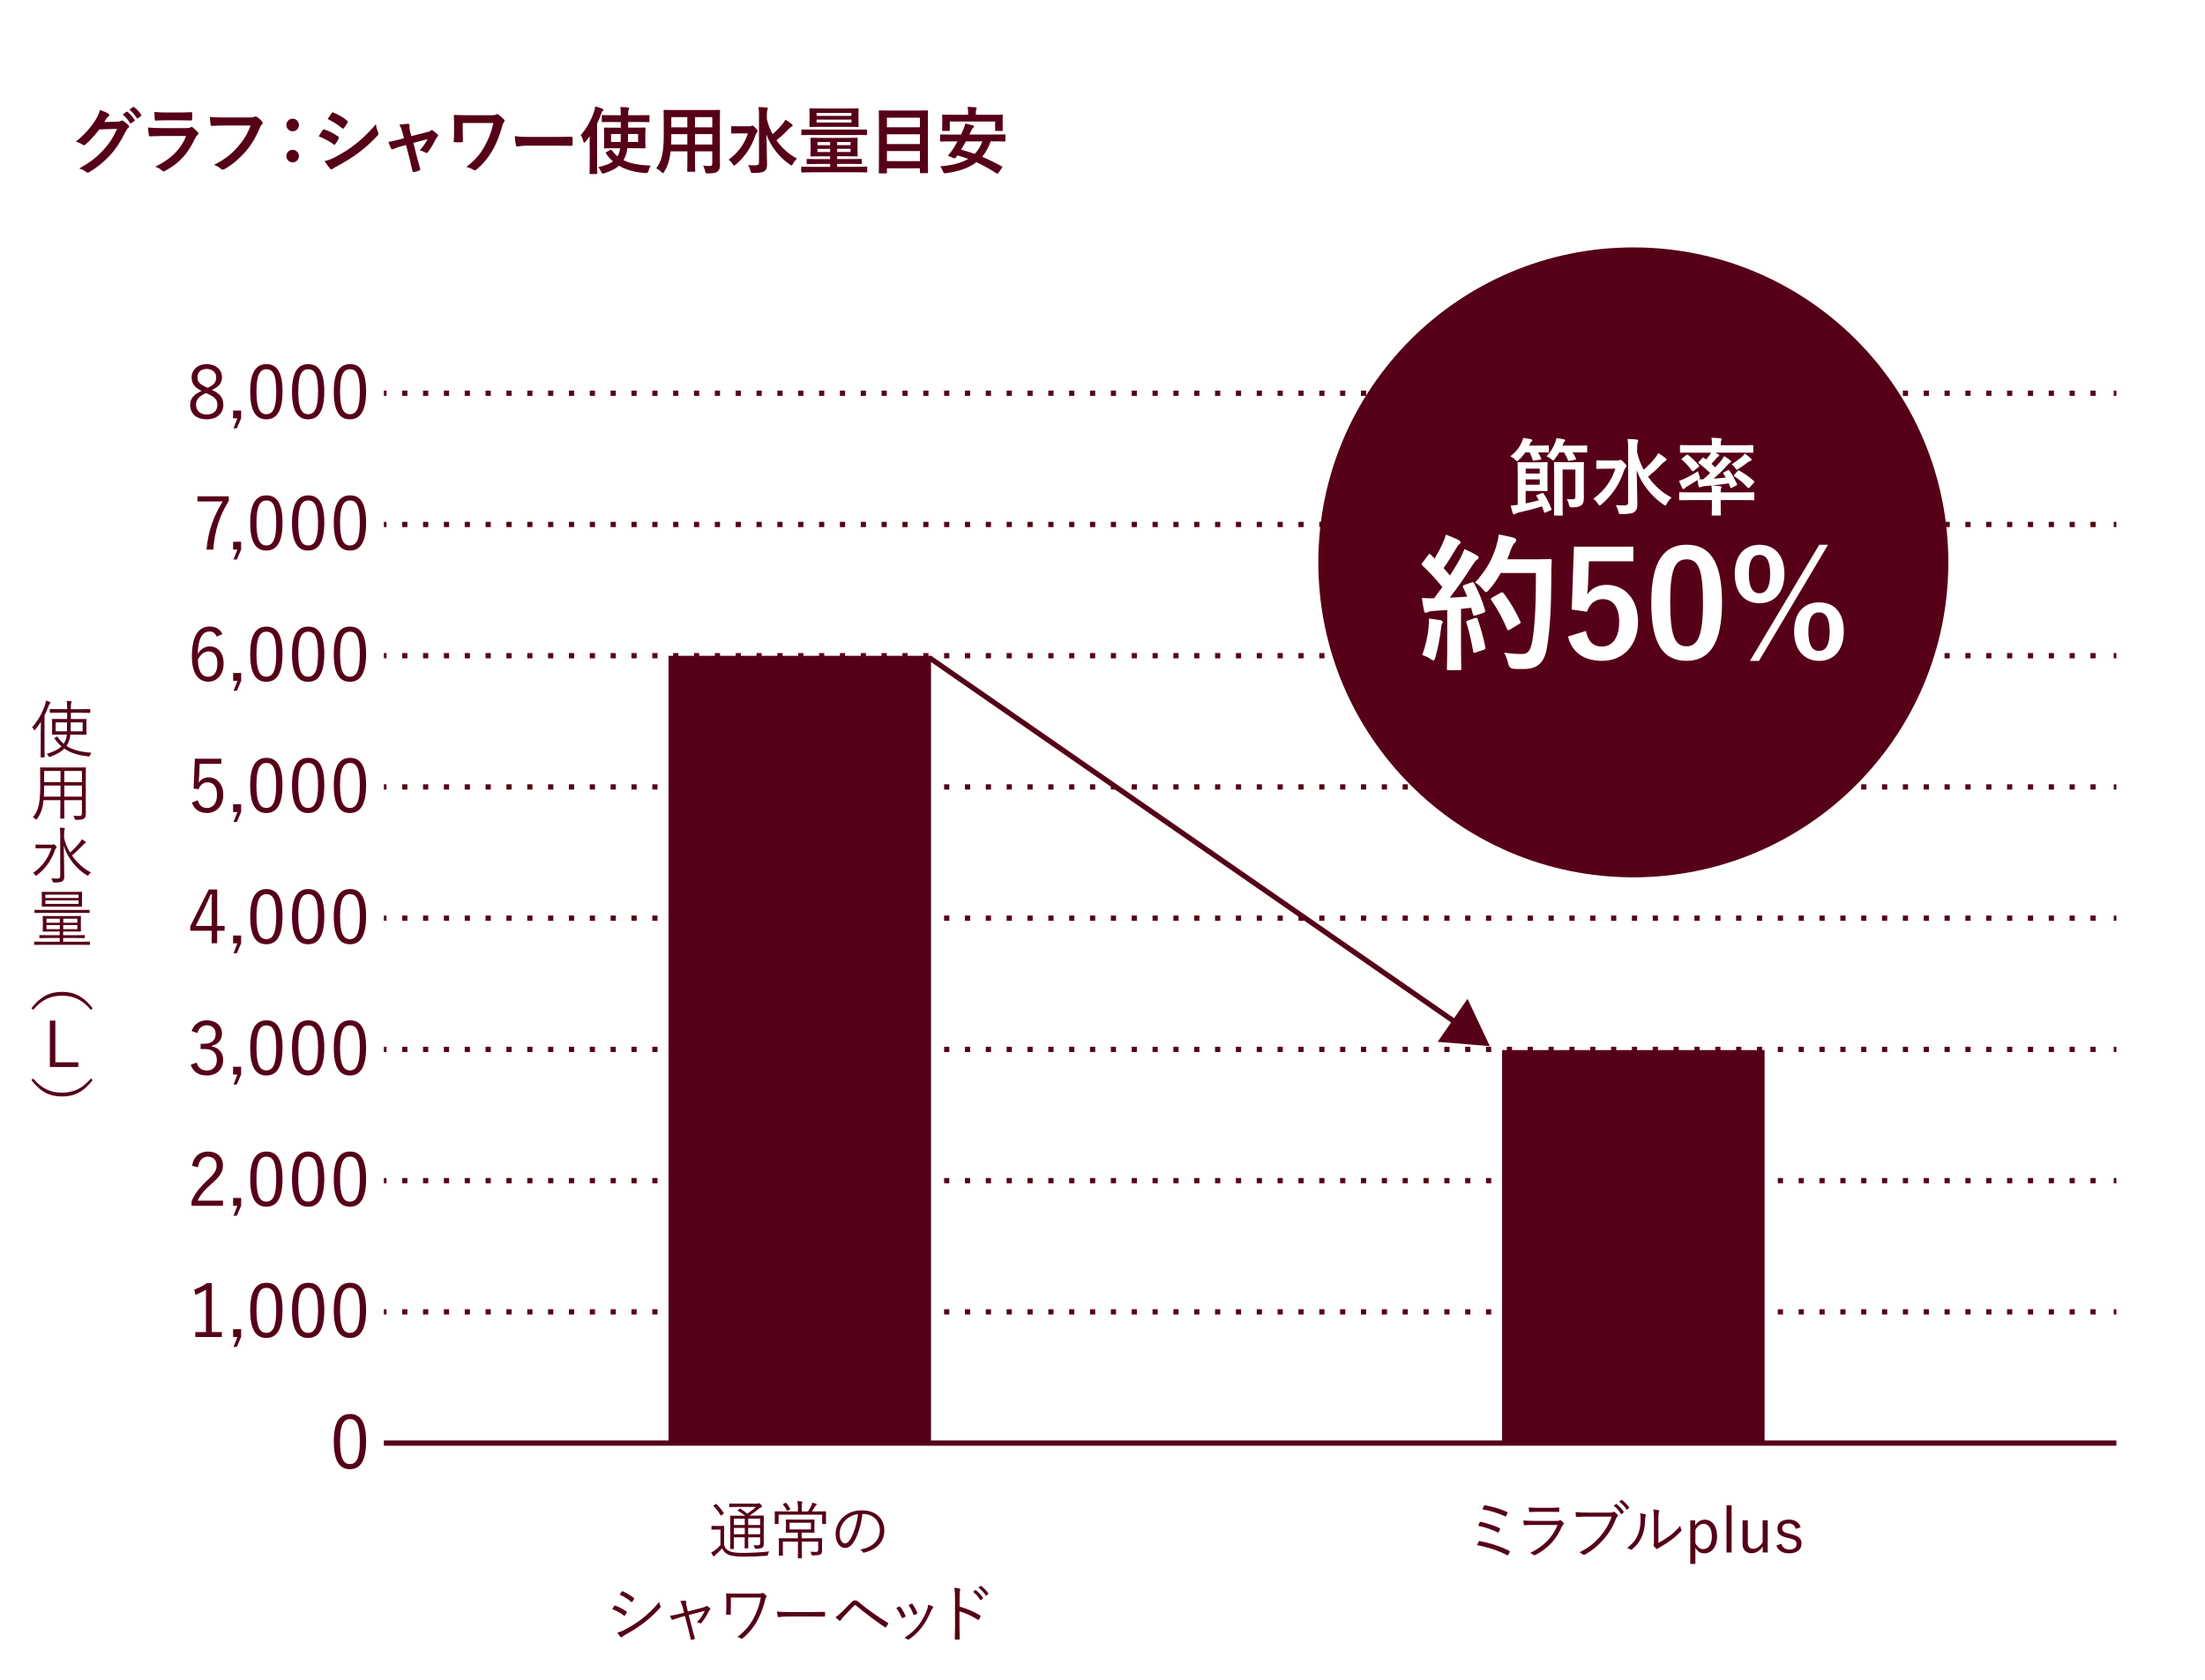 <?xml version="1.0" encoding="UTF-8"?><svg xmlns="http://www.w3.org/2000/svg" viewBox="0 0 420 320"><defs><style>.d{fill:#fff;}.e{stroke-dasharray:0 0 .99 2.98;}.e,.f{fill:none;stroke:#560018;stroke-miterlimit:10;}.g{fill:#560018;}</style></defs><g id="a"/><g id="b"><g id="c"><g><rect class="d" width="420" height="320"/><g><path class="g" d="M22.36,23.18c.36-.01,.55-.07,.7-.17,.06-.04,.11-.06,.18-.06s.14,.03,.22,.08c.35,.22,.67,.49,.95,.76,.13,.11,.18,.22,.18,.32,0,.11-.07,.21-.17,.29-.2,.15-.34,.35-.46,.6-.94,1.91-1.83,3.26-2.77,4.33-1.21,1.36-2.87,2.72-4.26,3.49-.08,.06-.15,.07-.22,.07-.11,0-.21-.06-.32-.15-.35-.28-.78-.49-1.33-.64,2.19-1.21,3.29-2.09,4.67-3.57,1.11-1.23,1.75-2.18,2.59-3.98l-3.39,.1c-1.15,1.42-1.85,2.21-2.65,2.87-.1,.1-.2,.15-.29,.15-.07,0-.14-.03-.21-.08-.35-.25-.87-.5-1.34-.6,1.82-1.49,2.9-2.79,3.77-4.16,.46-.78,.67-1.22,.83-1.89,.8,.28,1.33,.52,1.64,.74,.1,.07,.14,.15,.14,.24s-.04,.17-.15,.24c-.14,.08-.24,.24-.35,.38-.15,.24-.29,.45-.46,.7l2.52-.06Zm1.74-1.89c.07-.06,.13-.04,.21,.03,.43,.34,.94,.9,1.33,1.5,.06,.08,.06,.15-.04,.22l-.59,.43c-.1,.07-.17,.06-.24-.04-.42-.64-.87-1.18-1.41-1.62l.74-.52Zm1.25-.91c.08-.06,.13-.04,.21,.03,.52,.39,1.02,.95,1.33,1.44,.06,.08,.07,.17-.04,.25l-.56,.43c-.11,.08-.18,.04-.24-.04-.38-.6-.83-1.13-1.4-1.61l.7-.5Z"/><path class="g" d="M30.66,25.92c-.7,0-1.4,.01-2.1,.06-.13,0-.18-.08-.21-.27-.08-.35-.11-.87-.15-1.42,.8,.08,1.65,.11,2.58,.11h4.8c.24,0,.52-.03,.74-.15,.07-.06,.13-.08,.18-.08,.07,0,.14,.04,.21,.1,.34,.27,.71,.62,.94,.87,.1,.1,.14,.2,.14,.29,0,.08-.04,.18-.15,.27-.22,.18-.32,.34-.48,.66-1.4,2.98-3.01,4.73-5.71,6.19-.11,.06-.2,.1-.28,.1-.1,0-.2-.06-.31-.17-.38-.34-.83-.55-1.3-.73,2.59-1.2,4.88-3.14,5.88-5.84h-4.78Zm.94-3c-.63,0-1.33,.01-1.92,.06-.14,0-.18-.08-.2-.31-.04-.29-.07-.91-.07-1.34,.85,.08,1.27,.1,2.3,.1h2.52c.91,0,1.65-.04,2.2-.07,.13,0,.17,.07,.17,.22,.03,.35,.03,.74,0,1.09,0,.24-.04,.29-.25,.28-.46,0-1.12-.03-1.97-.03h-2.77Z"/><path class="g" d="M42.68,23.91c-.91,0-1.71,.04-2.31,.07-.18,.01-.24-.08-.27-.28-.04-.28-.1-1.01-.13-1.42,.63,.07,1.37,.1,2.69,.1h5c.42,0,.57-.03,.77-.14,.07-.04,.14-.06,.21-.06,.08,0,.17,.03,.27,.07,.38,.24,.76,.59,1.02,.92,.07,.08,.1,.15,.1,.24,0,.13-.07,.24-.2,.35-.13,.13-.2,.27-.32,.55-.69,1.65-1.54,3.19-2.72,4.55-1.21,1.37-2.56,2.54-3.98,3.33-.13,.08-.25,.13-.38,.13-.11,0-.24-.04-.35-.15-.32-.31-.78-.56-1.3-.77,2.04-1.04,3.29-2,4.58-3.5,1.09-1.25,1.81-2.44,2.37-3.99h-5.06Z"/><path class="g" d="M56.94,23.8c0,.69-.53,1.21-1.2,1.21s-1.19-.52-1.19-1.21c0-.64,.5-1.19,1.19-1.19s1.2,.55,1.2,1.19Zm0,5.93c0,.69-.53,1.2-1.2,1.2s-1.19-.52-1.19-1.2c0-.64,.5-1.19,1.19-1.19s1.2,.55,1.2,1.19Z"/><path class="g" d="M61.46,24.78c.07-.1,.14-.17,.27-.14,1.05,.35,1.89,.8,2.69,1.37,.1,.07,.15,.13,.15,.21,0,.04-.03,.1-.06,.15-.15,.38-.39,.74-.62,1.07-.07,.08-.13,.14-.18,.14s-.1-.03-.17-.08c-.9-.66-1.81-1.12-2.83-1.53,.35-.56,.57-.97,.74-1.19Zm2.27,5.2c1.33-.7,2.48-1.36,3.84-2.42,1.12-.85,2.62-2.2,4.03-3.91,.08,.62,.2,.97,.41,1.57,.04,.1,.07,.18,.07,.27,0,.11-.04,.21-.15,.32-1.3,1.4-2.19,2.17-3.56,3.24-1.22,.92-2.52,1.72-4.19,2.63-.34,.18-.67,.34-.81,.48-.08,.08-.15,.11-.22,.11-.1,0-.2-.06-.28-.17-.29-.29-.67-.84-1.04-1.43,.59-.11,1.08-.27,1.91-.69Zm-.57-8.42c.1-.17,.18-.2,.35-.11,.9,.36,1.86,.88,2.63,1.56,.08,.06,.11,.13,.11,.18s-.01,.11-.06,.18c-.2,.35-.48,.8-.71,1.05-.04,.07-.1,.08-.14,.08-.07,0-.14-.04-.21-.1-.73-.6-1.82-1.32-2.72-1.72,.24-.36,.5-.76,.74-1.12Z"/><path class="g" d="M76.5,27.83c-.43,.11-1.06,.34-1.54,.55-.11,.04-.18,.07-.25,.07-.1,0-.17-.06-.24-.2-.14-.25-.29-.64-.49-1.23,.69-.08,1.37-.27,2.13-.46l.84-.22-.31-1.18c-.11-.41-.24-.84-.57-1.42,.57-.07,1.27-.15,1.64-.15,.22,0,.32,.08,.29,.28-.04,.22-.04,.5,.08,1.01l.27,1.05,3.04-.77c.32-.08,.5-.14,.7-.31,.06-.06,.11-.08,.17-.08,.07,0,.15,.06,.24,.13,.22,.17,.62,.48,.83,.7,.07,.07,.11,.14,.11,.21,0,.1-.06,.18-.15,.28-.14,.14-.17,.2-.22,.29-.49,.95-.94,1.79-1.58,2.63-.07,.08-.13,.13-.21,.13-.06,0-.11-.01-.21-.07-.24-.14-.53-.28-1.12-.42,.57-.64,1.11-1.39,1.49-2.14l-2.7,.71,.64,2.54c.24,.88,.43,1.57,.64,2.35,.06,.21-.01,.31-.18,.38-.28,.13-.6,.21-.92,.28-.18,.04-.29,.03-.35-.21-.17-.78-.36-1.55-.56-2.34l-.66-2.59-.83,.21Z"/><path class="g" d="M88.16,25.17c0,.49,0,1.18,.01,1.68,0,.22-.03,.24-.25,.25-.39,.01-.84,.01-1.23,0-.18,0-.27-.01-.27-.15,.04-.56,.07-1.19,.07-1.78v-1.32c0-.81-.01-1.3-.06-1.82,0-.08,.07-.14,.18-.14,.62,.03,1.5,.06,2.34,.06h4.72c.5,0,.71-.06,.85-.15,.07-.06,.13-.08,.18-.08,.08,0,.15,.04,.27,.13,.36,.25,.85,.7,1.04,.92,.07,.08,.1,.17,.1,.25s-.04,.18-.13,.27c-.18,.21-.28,.58-.35,.83-.42,1.54-.97,3-1.71,4.33-.8,1.43-1.82,2.72-3.14,3.84-.11,.11-.22,.15-.34,.15-.1,0-.18-.03-.28-.1-.42-.25-.78-.41-1.34-.53,1.68-1.29,2.68-2.45,3.54-4.05,.74-1.34,1.22-2.56,1.61-4.33h-5.83v1.75Z"/><path class="g" d="M100.64,27.74c-1.39,0-1.92,.17-2.06,.17-.17,0-.28-.08-.32-.29-.07-.32-.15-.98-.21-1.7,.91,.14,1.61,.17,3.03,.17h4.51c1.06,0,2.14-.03,3.22-.04,.21-.01,.25,.03,.25,.2,.03,.42,.03,.9,0,1.32,0,.17-.06,.22-.25,.21-1.05-.01-2.09-.03-3.12-.03h-5.04Z"/><path class="g" d="M112.3,27.65c0-.5,.01-1.11,.03-1.71-.25,.36-.53,.71-.81,1.05-.1,.13-.18,.18-.24,.18-.07,0-.13-.08-.17-.25-.11-.46-.29-.9-.5-1.18,1.13-1.27,1.99-2.84,2.54-4.48,.11-.32,.18-.66,.21-.99,.48,.13,.95,.27,1.34,.42,.15,.07,.24,.11,.24,.21s-.04,.17-.15,.25c-.1,.07-.17,.2-.29,.56-.22,.64-.49,1.26-.77,1.86v7.3c0,1.37,.03,2.06,.03,2.13,0,.14-.01,.15-.15,.15h-1.16c-.14,0-.15-.01-.15-.15,0-.08,.03-.76,.03-2.13v-3.22Zm4.41-4.41c-1.39,0-1.85,.03-1.93,.03-.14,0-.15-.01-.15-.15v-1.05c0-.14,.01-.15,.15-.15,.08,0,.55,.03,1.93,.03h1.53v-.08c0-.71-.01-1.08-.08-1.48,.5,.01,.98,.03,1.43,.08,.14,.01,.24,.07,.24,.15,0,.1-.04,.2-.08,.28-.06,.13-.1,.34-.1,.97v.08h1.97c1.37,0,1.85-.03,1.92-.03,.15,0,.17,.01,.17,.15v1.05c0,.14-.01,.15-.17,.15-.07,0-.55-.03-1.92-.03h-1.97v1.08h1.26c1.33,0,1.81-.03,1.89-.03,.14,0,.15,.01,.15,.15,0,.08-.03,.38-.03,1.12v1.43c0,.73,.03,1.04,.03,1.12,0,.14-.01,.15-.15,.15-.08,0-.56-.03-1.89-.03h-1.42c-.07,.56-.17,1.04-.32,1.43-.13,.31-.25,.59-.41,.85,1.34,.67,3.04,.95,5.18,1.04-.17,.27-.32,.63-.42,1.01q-.08,.43-.53,.41c-2.1-.15-3.75-.6-5.08-1.4-.6,.53-1.47,1.01-2.79,1.43-.14,.04-.24,.07-.31,.07-.14,0-.2-.1-.31-.35-.15-.36-.34-.66-.56-.88,1.34-.29,2.21-.64,2.82-1.09-.5-.43-.95-.95-1.34-1.53-.08-.13-.07-.15,.1-.25l.71-.41c.15-.08,.2-.08,.28,.03,.34,.46,.7,.85,1.11,1.19,.1-.17,.17-.34,.25-.52,.11-.29,.2-.63,.25-1.02h-1.05c-1.33,0-1.81,.03-1.88,.03-.14,0-.15-.01-.15-.15,0-.08,.03-.39,.03-1.12v-1.43c0-.74-.03-1.02-.03-1.12,0-.14,.01-.15,.15-.15,.07,0,.55,.03,1.88,.03h1.18v-1.08h-1.53Zm-.31,2.28v1.53h1.81c.01-.45,.03-.97,.03-1.53h-1.83Zm5.14,1.53v-1.53h-1.9l-.04,1.53h1.95Z"/><path class="g" d="M137.11,29.61c0,.64,.03,1.36,.03,1.93,0,.52-.14,.87-.46,1.13-.27,.24-.69,.36-1.85,.36-.43,0-.42,.01-.52-.41-.1-.45-.22-.77-.39-1.06,.57,.04,.84,.06,1.3,.06,.32,0,.45-.14,.45-.46v-2.33h-3.29v1.67c0,1.36,.03,1.99,.03,2.07,0,.14-.01,.15-.15,.15h-1.21c-.14,0-.15-.01-.15-.15,0-.1,.03-.71,.03-2.07v-1.67h-3.19c-.2,1.74-.57,2.82-1.22,3.88-.11,.2-.18,.28-.25,.28s-.14-.07-.29-.22c-.34-.34-.66-.55-.99-.71,1.02-1.32,1.44-2.98,1.44-6.36v-2.3c0-1.46-.03-2.21-.03-2.3,0-.15,.01-.17,.17-.17,.08,0,.57,.03,1.92,.03h6.58c1.36,0,1.83-.03,1.93-.03,.14,0,.15,.01,.15,.17,0,.08-.03,.84-.03,2.3v6.21Zm-6.19-2.07v-1.98h-3.05v.15c0,.67-.01,1.28-.04,1.82h3.1Zm0-3.28v-1.95h-3.05v1.95h3.05Zm1.46-1.95v1.95h3.29v-1.95h-3.29Zm3.29,5.22v-1.98h-3.29v1.98h3.29Z"/><path class="g" d="M142.76,24.05c.17,0,.25-.01,.34-.06,.07-.03,.11-.07,.17-.07,.11,0,.28,.08,.59,.42,.38,.38,.45,.48,.45,.63,0,.11-.04,.18-.14,.28s-.17,.18-.28,.5c-.69,2.09-1.86,4.01-3.74,5.59-.15,.13-.24,.2-.31,.2-.08,0-.15-.08-.28-.28-.24-.38-.5-.64-.78-.84,1.88-1.39,3.01-2.97,3.68-5.01h-1.57c-1.04,0-1.37,.03-1.46,.03-.14,0-.15-.01-.15-.15v-1.11c0-.14,.01-.15,.15-.15,.08,0,.42,.03,1.46,.03h1.88Zm3.31-1.39c.22,1.02,.6,2,1.09,2.91,.77-.67,1.33-1.25,1.95-2.03,.21-.25,.34-.45,.48-.74,.49,.29,.88,.56,1.19,.81,.15,.13,.2,.18,.2,.28,0,.11-.08,.18-.2,.24-.17,.08-.39,.27-.74,.63-.52,.57-1.23,1.23-2.14,1.97,1.07,1.51,2.44,2.73,3.92,3.47-.28,.25-.56,.6-.79,1.02-.11,.2-.17,.29-.25,.29-.07,0-.17-.06-.34-.17-1.95-1.33-3.64-3.43-4.44-5.7,.01,2.04,.11,4.37,.11,5.7,0,.6-.14,1.02-.56,1.29-.34,.24-.95,.31-2.06,.32-.42,0-.43,.01-.55-.42-.11-.45-.28-.84-.46-1.08,.43,.04,.92,.06,1.39,.04,.49-.01,.7-.13,.7-.45v-9.04c0-.73-.01-1.12-.1-1.6,.5,.01,1.08,.03,1.54,.08,.14,.01,.24,.08,.24,.15,0,.14-.07,.25-.1,.36-.06,.18-.08,.46-.08,.98v.64Z"/><path class="g" d="M154.49,32.83c-1.23,0-1.65,.03-1.74,.03-.13,0-.14-.01-.14-.15v-.81c0-.14,.01-.15,.14-.15,.08,0,.5,.03,1.74,.03h3.63v-.55h-2.41c-1.36,0-1.82,.03-1.91,.03-.14,0-.15-.01-.15-.17v-.66c0-.14,.01-.15,.15-.15,.08,0,.55,.03,1.91,.03h2.41v-.53h-1.65c-1.36,0-1.85,.03-1.95,.03-.14,0-.15-.01-.15-.15,0-.1,.03-.35,.03-1.01v-1.22c0-.69-.03-.94-.03-1.04,0-.14,.01-.15,.15-.15,.1,0,.59,.03,1.95,.03h4.8c1.36,0,1.85-.03,1.95-.03,.14,0,.15,.01,.15,.15,0,.08-.03,.35-.03,1.02v1.23c0,.66,.03,.92,.03,1.01,0,.14-.01,.15-.15,.15-.1,0-.59-.03-1.95-.03h-1.81v.53h2.63c1.34,0,1.81-.03,1.89-.03,.15,0,.17,.01,.17,.15v.66c0,.15-.01,.17-.17,.17-.08,0-.55-.03-1.89-.03h-2.63v.55h3.84c1.23,0,1.65-.03,1.74-.03,.14,0,.15,.01,.15,.15v.81c0,.14-.01,.15-.15,.15-.08,0-.5-.03-1.74-.03h-8.81Zm.04-7.12c-1.23,0-1.67,.03-1.75,.03-.13,0-.14-.01-.14-.15v-.78c0-.14,.01-.14,.14-.14,.08,0,.52,.01,1.75,.01h8.73c1.23,0,1.67-.01,1.75-.01q.14,0,.14,.14v.78c0,.14,0,.15-.14,.15-.08,0-.52-.03-1.75-.03h-8.73Zm6.92-5.04c1.37,0,1.86-.03,1.95-.03,.14,0,.15,.01,.15,.15,0,.08-.03,.35-.03,1.04v1.19c0,.66,.03,.94,.03,1.02,0,.14-.01,.15-.15,.15-.08,0-.58-.03-1.95-.03h-5.16c-1.37,0-1.86,.03-1.95,.03-.15,0-.17,0-.17-.14,0-.1,.03-.36,.03-1.02v-1.21c0-.69-.03-.94-.03-1.04,0-.14,.01-.15,.17-.15,.08,0,.57,.03,1.95,.03h5.16Zm-5.91,.84v.56h6.64v-.56h-6.64Zm6.64,1.27h-6.64v.56h6.64v-.56Zm-4.06,4.88v-.6h-2.41v.6h2.41Zm0,1.3v-.6h-2.41v.6h2.41Zm1.34-1.91v.6h2.55v-.6h-2.55Zm2.55,1.3h-2.55v.6h2.55v-.6Z"/><path class="g" d="M167.54,33.03c-.14,0-.15-.01-.15-.15,0-.1,.03-.99,.03-5.18v-2.75c0-2.76-.03-3.67-.03-3.77,0-.14,.01-.15,.15-.15,.1,0,.59,.03,1.95,.03h5.18c1.36,0,1.85-.03,1.95-.03,.14,0,.15,.01,.15,.15,0,.08-.03,.99-.03,3.31v3.18c0,4.19,.03,5.07,.03,5.16,0,.14-.01,.15-.15,.15h-1.25c-.14,0-.15-.01-.15-.15v-.76h-6.28v.81c0,.14-.01,.15-.17,.15h-1.23Zm1.4-8.78h6.28v-1.83h-6.28v1.83Zm6.28,3.19v-1.86h-6.28v1.86h6.28Zm0,3.26v-1.93h-6.28v1.93h6.28Z"/><path class="g" d="M190.13,32.96c-.08,.13-.17,.15-.31,.07-1.27-.81-2.51-1.53-3.84-2.13-1.43,1.11-3.32,1.74-5.76,2.09-.43,.04-.45,.04-.6-.35-.14-.36-.32-.7-.53-.95,2.34-.21,4.06-.66,5.34-1.42-.66-.25-1.33-.48-2.06-.67l-.35,.46c-.1,.11-.17,.14-.36,.06l-.85-.35c-.24-.1-.22-.15-.13-.28,.24-.27,.48-.57,.69-.87,.32-.49,.67-1.06,1.01-1.68h-1.42c-1.25,0-1.67,.03-1.75,.03-.14,0-.15-.01-.15-.15v-1.06c0-.14,.01-.15,.15-.15,.08,0,.5,.03,1.75,.03h2.09c.11-.22,.22-.46,.32-.7,.18-.39,.39-.94,.49-1.4,.5,.1,1.05,.22,1.5,.36,.11,.03,.18,.1,.18,.18s-.06,.17-.17,.25c-.11,.07-.21,.21-.36,.53l-.36,.77h4.96c1.25,0,1.65-.03,1.75-.03,.14,0,.15,.01,.15,.15v1.06c0,.14-.01,.15-.15,.15-.1,0-.5-.03-1.75-.03h-.91c-.42,1.18-.95,2.14-1.62,2.94,1.25,.52,2.48,1.13,3.73,1.81,.07,.04,.1,.07,.1,.13s-.03,.11-.08,.2l-.67,.95Zm-1.15-11.09c1.32,0,1.79-.03,1.88-.03,.14,0,.15,.01,.15,.14,0,.08-.03,.34-.03,.71v.57c0,1.23,.03,1.44,.03,1.53,0,.14-.01,.15-.15,.15h-1.16c-.14,0-.15-.01-.15-.15v-1.64h-8.64v1.64c0,.14-.01,.15-.15,.15h-1.16c-.14,0-.15-.01-.15-.15,0-.1,.03-.29,.03-1.53v-.46c0-.49-.03-.74-.03-.83,0-.13,.01-.14,.15-.14,.1,0,.56,.03,1.88,.03h2.93v-.17c0-.6-.03-.98-.11-1.33,.52,.01,1.04,.04,1.51,.08,.15,.01,.22,.06,.22,.13,0,.1-.04,.17-.08,.28s-.07,.29-.07,.84v.17h3.12Zm-5.01,5.07c-.28,.53-.59,1.05-.91,1.57,.88,.24,1.75,.5,2.59,.81,.63-.64,1.11-1.42,1.47-2.38h-3.15Z"/></g><g><g><line class="f" x1="73.12" y1="249.91" x2="73.62" y2="249.91"/><line class="e" x1="76.61" y1="249.91" x2="401.13" y2="249.91"/><line class="f" x1="402.62" y1="249.91" x2="403.12" y2="249.91"/></g><g><line class="f" x1="73.12" y1="224.91" x2="73.62" y2="224.91"/><line class="e" x1="76.61" y1="224.91" x2="401.13" y2="224.91"/><line class="f" x1="402.62" y1="224.91" x2="403.12" y2="224.91"/></g><g><line class="f" x1="73.12" y1="199.91" x2="73.62" y2="199.91"/><line class="e" x1="76.61" y1="199.91" x2="401.13" y2="199.91"/><line class="f" x1="402.62" y1="199.91" x2="403.12" y2="199.91"/></g><g><line class="f" x1="73.12" y1="174.91" x2="73.62" y2="174.91"/><line class="e" x1="76.61" y1="174.91" x2="401.13" y2="174.91"/><line class="f" x1="402.62" y1="174.91" x2="403.12" y2="174.91"/></g><g><line class="f" x1="73.12" y1="149.91" x2="73.62" y2="149.91"/><line class="e" x1="76.61" y1="149.91" x2="401.13" y2="149.91"/><line class="f" x1="402.62" y1="149.91" x2="403.12" y2="149.91"/></g><g><line class="f" x1="73.12" y1="124.91" x2="73.62" y2="124.91"/><line class="e" x1="76.61" y1="124.91" x2="401.13" y2="124.91"/><line class="f" x1="402.62" y1="124.91" x2="403.12" y2="124.91"/></g><g><line class="f" x1="73.12" y1="99.91" x2="73.62" y2="99.91"/><line class="e" x1="76.61" y1="99.91" x2="401.13" y2="99.91"/><line class="f" x1="402.62" y1="99.91" x2="403.12" y2="99.91"/></g><g><line class="f" x1="73.12" y1="74.91" x2="73.62" y2="74.91"/><line class="e" x1="76.61" y1="74.91" x2="401.13" y2="74.91"/><line class="f" x1="402.62" y1="74.91" x2="403.12" y2="74.91"/></g><line class="f" x1="73.12" y1="274.91" x2="403.12" y2="274.91"/></g><g><path class="g" d="M42.54,77.09c0,1.74-1.27,2.79-3.17,2.79s-3.15-1.02-3.15-2.75c0-1.21,.66-1.95,2.17-2.66-1.39-.69-1.89-1.46-1.89-2.58,0-1.43,1.16-2.52,2.87-2.52s2.91,1.04,2.91,2.48c0,1.12-.55,1.82-1.92,2.42,1.62,.74,2.17,1.55,2.17,2.82Zm-3.32-2.21c-1.34,.63-1.88,1.26-1.88,2.2,0,1.13,.79,1.89,2.03,1.89s2.04-.71,2.04-1.85c0-.9-.43-1.49-1.9-2.12l-.29-.13Zm.34-1c1.26-.55,1.62-1.13,1.62-2,0-.95-.74-1.6-1.81-1.6s-1.76,.63-1.76,1.61c0,.79,.38,1.29,1.67,1.86l.28,.13Z"/><path class="g" d="M45.92,79.7l-.81,1.89h-.63l.73-1.89h-.81v-1.49h1.53v1.49Z"/><path class="g" d="M53.81,74.57c0,3.71-1.09,5.31-3.08,5.31s-3.07-1.57-3.07-5.28,1.13-5.23,3.1-5.23,3.05,1.5,3.05,5.2Zm-4.96,.01c0,3.14,.62,4.33,1.88,4.33s1.89-1.19,1.89-4.33-.6-4.24-1.86-4.24-1.91,1.09-1.91,4.24Z"/><path class="g" d="M61.77,74.57c0,3.71-1.09,5.31-3.08,5.31s-3.07-1.57-3.07-5.28,1.13-5.23,3.1-5.23,3.05,1.5,3.05,5.2Zm-4.96,.01c0,3.14,.62,4.33,1.88,4.33s1.89-1.19,1.89-4.33-.6-4.24-1.86-4.24-1.91,1.09-1.91,4.24Z"/><path class="g" d="M69.73,74.57c0,3.71-1.09,5.31-3.08,5.31s-3.07-1.57-3.07-5.28,1.13-5.23,3.1-5.23,3.05,1.5,3.05,5.2Zm-4.96,.01c0,3.14,.62,4.33,1.88,4.33s1.89-1.19,1.89-4.33-.6-4.24-1.86-4.24-1.91,1.09-1.91,4.24Z"/><path class="g" d="M43.58,95.41c-1.77,2.84-2.66,5.59-2.96,9.29h-1.29c.34-3.67,1.37-6.37,3.08-9.17h-4.8v-.98h5.97v.87Z"/><path class="g" d="M45.92,104.7l-.81,1.89h-.63l.73-1.89h-.81v-1.49h1.53v1.49Z"/><path class="g" d="M53.81,99.57c0,3.71-1.09,5.31-3.08,5.31s-3.07-1.57-3.07-5.28,1.13-5.23,3.1-5.23,3.05,1.5,3.05,5.2Zm-4.96,.01c0,3.14,.62,4.33,1.88,4.33s1.89-1.19,1.89-4.33-.6-4.24-1.86-4.24-1.91,1.09-1.91,4.24Z"/><path class="g" d="M61.77,99.57c0,3.71-1.09,5.31-3.08,5.31s-3.07-1.57-3.07-5.28,1.13-5.23,3.1-5.23,3.05,1.5,3.05,5.2Zm-4.96,.01c0,3.14,.62,4.33,1.88,4.33s1.89-1.19,1.89-4.33-.6-4.24-1.86-4.24-1.91,1.09-1.91,4.24Z"/><path class="g" d="M69.73,99.57c0,3.71-1.09,5.31-3.08,5.31s-3.07-1.57-3.07-5.28,1.13-5.23,3.1-5.23,3.05,1.5,3.05,5.2Zm-4.96,.01c0,3.14,.62,4.33,1.88,4.33s1.89-1.19,1.89-4.33-.6-4.24-1.86-4.24-1.91,1.09-1.91,4.24Z"/><path class="g" d="M41.27,121.3c-.25-.7-.74-1-1.34-1-1.46,0-2.2,1.44-2.26,4.27,.59-.97,1.42-1.43,2.3-1.43,1.53,0,2.62,1.25,2.62,3.22,0,2.17-1.23,3.5-2.93,3.5-1.81,0-3.11-1.5-3.11-4.79,0-4.01,1.32-5.72,3.4-5.72,1.18,0,1.99,.55,2.42,1.44l-1.11,.49Zm-1.61,7.63c1.08,0,1.75-.88,1.75-2.54,0-1.46-.63-2.3-1.67-2.3-.77,0-1.47,.48-2.04,1.53,0,2.3,.81,3.31,1.96,3.31Z"/><path class="g" d="M45.93,129.7l-.81,1.89h-.63l.73-1.89h-.81v-1.49h1.53v1.49Z"/><path class="g" d="M53.81,124.57c0,3.71-1.09,5.31-3.08,5.31s-3.07-1.57-3.07-5.28,1.13-5.23,3.1-5.23,3.05,1.5,3.05,5.2Zm-4.96,.01c0,3.14,.62,4.33,1.88,4.33s1.89-1.19,1.89-4.33-.6-4.24-1.86-4.24-1.91,1.09-1.91,4.24Z"/><path class="g" d="M61.77,124.57c0,3.71-1.09,5.31-3.08,5.31s-3.07-1.57-3.07-5.28,1.13-5.23,3.1-5.23,3.05,1.5,3.05,5.2Zm-4.96,.01c0,3.14,.62,4.33,1.88,4.33s1.89-1.19,1.89-4.33-.6-4.24-1.86-4.24-1.91,1.09-1.91,4.24Z"/><path class="g" d="M69.73,124.57c0,3.71-1.09,5.31-3.08,5.31s-3.07-1.57-3.07-5.28,1.13-5.23,3.1-5.23,3.05,1.5,3.05,5.2Zm-4.96,.01c0,3.14,.62,4.33,1.88,4.33s1.89-1.19,1.89-4.33-.6-4.24-1.86-4.24-1.91,1.09-1.91,4.24Z"/><path class="g" d="M42.14,145.51h-4.1l-.11,2.42c-.01,.36-.06,.81-.08,1.16,.38-.6,1.09-1.01,1.89-1.01,1.57,0,2.79,1.3,2.79,3.29,0,2.2-1.34,3.5-3.07,3.5-1.44,0-2.46-.66-2.91-1.99l1.13-.42c.27,1,.87,1.46,1.77,1.46,1.13,0,1.88-.92,1.88-2.51s-.69-2.38-1.78-2.38c-.78,0-1.44,.48-1.72,1.32l-.95-.14,.24-5.67h5.04v.97Z"/><path class="g" d="M45.92,154.7l-.81,1.89h-.63l.73-1.89h-.81v-1.49h1.53v1.49Z"/><path class="g" d="M53.8,149.57c0,3.71-1.09,5.31-3.08,5.31s-3.07-1.57-3.07-5.28,1.13-5.23,3.1-5.23,3.05,1.5,3.05,5.2Zm-4.96,.01c0,3.14,.62,4.33,1.88,4.33s1.89-1.19,1.89-4.33-.6-4.24-1.86-4.24-1.91,1.09-1.91,4.24Z"/><path class="g" d="M61.77,149.57c0,3.71-1.09,5.31-3.08,5.31s-3.07-1.57-3.07-5.28,1.13-5.23,3.1-5.23,3.05,1.5,3.05,5.2Zm-4.96,.01c0,3.14,.62,4.33,1.88,4.33s1.89-1.19,1.89-4.33-.6-4.24-1.86-4.24-1.91,1.09-1.91,4.24Z"/><path class="g" d="M69.73,149.57c0,3.71-1.09,5.31-3.08,5.31s-3.07-1.57-3.07-5.28,1.13-5.23,3.1-5.23,3.05,1.5,3.05,5.2Zm-4.96,.01c0,3.14,.62,4.33,1.88,4.33s1.89-1.19,1.89-4.33-.6-4.24-1.86-4.24-1.91,1.09-1.91,4.24Z"/><path class="g" d="M41.36,176.39h1.42v.92h-1.42v2.38h-1.05v-2.38h-4.06v-.87l3.52-7h1.6v6.95Zm-1.05-3.56c0-.81,.03-1.55,.06-2.46h-.24c-.34,.77-.63,1.48-.98,2.2l-1.86,3.82h3.03v-3.56Z"/><path class="g" d="M45.92,179.7l-.81,1.89h-.63l.73-1.89h-.81v-1.49h1.53v1.49Z"/><path class="g" d="M53.81,174.57c0,3.71-1.09,5.31-3.08,5.31s-3.07-1.57-3.07-5.28,1.13-5.23,3.1-5.23,3.05,1.5,3.05,5.2Zm-4.96,.01c0,3.14,.62,4.33,1.88,4.33s1.89-1.19,1.89-4.33-.6-4.24-1.86-4.24-1.91,1.09-1.91,4.24Z"/><path class="g" d="M61.77,174.57c0,3.71-1.09,5.31-3.08,5.31s-3.07-1.57-3.07-5.28,1.13-5.23,3.1-5.23,3.05,1.5,3.05,5.2Zm-4.96,.01c0,3.14,.62,4.33,1.88,4.33s1.89-1.19,1.89-4.33-.6-4.24-1.86-4.24-1.91,1.09-1.91,4.24Z"/><path class="g" d="M69.73,174.57c0,3.71-1.09,5.31-3.08,5.31s-3.07-1.57-3.07-5.28,1.13-5.23,3.1-5.23,3.05,1.5,3.05,5.2Zm-4.96,.01c0,3.14,.62,4.33,1.88,4.33s1.89-1.19,1.89-4.33-.6-4.24-1.86-4.24-1.91,1.09-1.91,4.24Z"/><path class="g" d="M36.49,196.42c.45-1.33,1.54-2.05,2.93-2.05,1.67,0,2.86,1.02,2.86,2.49,0,1.23-.73,2.1-1.93,2.34v.13c1.34,.28,2.16,1.23,2.16,2.58,0,1.79-1.25,2.97-3.07,2.97-1.57,0-2.59-.62-3.12-2.03l1.12-.42c.38,1.08,.99,1.5,2,1.5,1.12,0,1.86-.77,1.86-2,0-1.32-.74-2.09-2.3-2.09h-.79v-1h.7c1.44,0,2.17-.71,2.17-1.88,0-1.05-.71-1.64-1.68-1.64-.83,0-1.54,.48-1.79,1.47l-1.12-.38Z"/><path class="g" d="M45.92,204.7l-.81,1.89h-.63l.73-1.89h-.81v-1.49h1.53v1.49Z"/><path class="g" d="M53.81,199.57c0,3.71-1.09,5.31-3.08,5.31s-3.07-1.57-3.07-5.28,1.13-5.23,3.1-5.23,3.05,1.5,3.05,5.2Zm-4.96,.01c0,3.14,.62,4.33,1.88,4.33s1.89-1.19,1.89-4.33-.6-4.24-1.86-4.24-1.91,1.09-1.91,4.24Z"/><path class="g" d="M61.77,199.57c0,3.71-1.09,5.31-3.08,5.31s-3.07-1.57-3.07-5.28,1.13-5.23,3.1-5.23,3.05,1.5,3.05,5.2Zm-4.96,.01c0,3.14,.62,4.33,1.88,4.33s1.89-1.19,1.89-4.33-.6-4.24-1.86-4.24-1.91,1.09-1.91,4.24Z"/><path class="g" d="M69.73,199.57c0,3.71-1.09,5.31-3.08,5.31s-3.07-1.57-3.07-5.28,1.13-5.23,3.1-5.23,3.05,1.5,3.05,5.2Zm-4.96,.01c0,3.14,.62,4.33,1.88,4.33s1.89-1.19,1.89-4.33-.6-4.24-1.86-4.24-1.91,1.09-1.91,4.24Z"/><path class="g" d="M36.58,222.09c.29-1.78,1.47-2.72,3.04-2.72,1.67,0,2.84,.98,2.84,2.65,0,1.12-.42,1.96-2.12,3.45-1.51,1.33-2.23,2.24-2.69,3.26h4.82v.97h-5.98v-.87c.57-1.36,1.47-2.56,3-3.98,1.44-1.34,1.76-1.93,1.76-2.83,0-1.04-.67-1.68-1.65-1.68s-1.7,.67-1.88,2.02l-1.15-.27Z"/><path class="g" d="M45.92,229.7l-.81,1.89h-.63l.73-1.89h-.81v-1.49h1.53v1.49Z"/><path class="g" d="M53.81,224.57c0,3.71-1.09,5.31-3.08,5.31s-3.07-1.57-3.07-5.28,1.13-5.23,3.1-5.23,3.05,1.5,3.05,5.2Zm-4.96,.01c0,3.14,.62,4.33,1.88,4.33s1.89-1.19,1.89-4.33-.6-4.24-1.86-4.24-1.91,1.09-1.91,4.24Z"/><path class="g" d="M61.77,224.57c0,3.71-1.09,5.31-3.08,5.31s-3.07-1.57-3.07-5.28,1.13-5.23,3.1-5.23,3.05,1.5,3.05,5.2Zm-4.96,.01c0,3.14,.62,4.33,1.88,4.33s1.89-1.19,1.89-4.33-.6-4.24-1.86-4.24-1.91,1.09-1.91,4.24Z"/><path class="g" d="M69.73,224.57c0,3.71-1.09,5.31-3.08,5.31s-3.07-1.57-3.07-5.28,1.13-5.23,3.1-5.23,3.05,1.5,3.05,5.2Zm-4.96,.01c0,3.14,.62,4.33,1.88,4.33s1.89-1.19,1.89-4.33-.6-4.24-1.86-4.24-1.91,1.09-1.91,4.24Z"/><path class="g" d="M40.35,253.76h1.91v.94h-5.06v-.94h2.03v-8.1c-.53,.36-1.23,.71-2.02,1.01l-.2-1.02c.85-.28,1.67-.71,2.38-1.21h.95v9.32Z"/><path class="g" d="M45.92,254.7l-.81,1.89h-.63l.73-1.89h-.81v-1.49h1.53v1.49Z"/><path class="g" d="M53.81,249.57c0,3.71-1.09,5.31-3.08,5.31s-3.07-1.57-3.07-5.28,1.13-5.23,3.1-5.23,3.05,1.5,3.05,5.2Zm-4.96,.01c0,3.14,.62,4.33,1.88,4.33s1.89-1.19,1.89-4.33-.6-4.24-1.86-4.24-1.91,1.09-1.91,4.24Z"/><path class="g" d="M61.77,249.57c0,3.71-1.09,5.31-3.08,5.31s-3.07-1.57-3.07-5.28,1.13-5.23,3.1-5.23,3.05,1.5,3.05,5.2Zm-4.96,.01c0,3.14,.62,4.33,1.88,4.33s1.89-1.19,1.89-4.33-.6-4.24-1.86-4.24-1.91,1.09-1.91,4.24Z"/><path class="g" d="M69.73,249.57c0,3.71-1.09,5.31-3.08,5.31s-3.07-1.57-3.07-5.28,1.13-5.23,3.1-5.23,3.05,1.5,3.05,5.2Zm-4.96,.01c0,3.14,.62,4.33,1.88,4.33s1.89-1.19,1.89-4.33-.6-4.24-1.86-4.24-1.91,1.09-1.91,4.24Z"/><path class="g" d="M69.73,274.57c0,3.71-1.09,5.31-3.08,5.31s-3.07-1.57-3.07-5.28,1.13-5.23,3.1-5.23,3.05,1.5,3.05,5.2Zm-4.96,.01c0,3.14,.62,4.33,1.88,4.33s1.89-1.19,1.89-4.33-.6-4.24-1.86-4.24-1.91,1.09-1.91,4.24Z"/></g><g><rect class="g" x="127.34" y="124.93" width="50" height="149.98"/><g><path class="g" d="M137.91,294.36c.24,.59,.5,.9,1.06,1.15,.42,.2,1.26,.32,2.4,.32,1.54,0,3.37-.08,5.15-.28-.12,.14-.18,.36-.23,.58q-.04,.24-.28,.25c-1.57,.11-3.14,.16-4.37,.16-1.29,0-2.42-.13-2.94-.4-.55-.26-.9-.61-1.15-1.17-.38,.42-.74,.75-1.2,1.16-.14,.12-.19,.22-.23,.28-.04,.07-.08,.1-.13,.1s-.1-.04-.14-.1c-.13-.18-.28-.43-.38-.67,.32-.14,.5-.26,.74-.44,.33-.25,.68-.58,1.02-.95v-2.97h-.82c-.6,0-.74,.02-.79,.02-.08,0-.1-.01-.1-.11v-.53c0-.07,.01-.08,.1-.08,.05,0,.19,.02,.79,.02h.61c.6,0,.75-.02,.82-.02,.08,0,.1,.01,.1,.08s-.02,.37-.02,1.14v2.46Zm-1.62-7.81c.11-.07,.13-.07,.2,0,.5,.48,.94,1.02,1.36,1.67,.05,.08,.05,.1-.08,.19l-.29,.22c-.14,.11-.18,.11-.23,.02-.41-.7-.85-1.27-1.32-1.74-.07-.06-.06-.08,.07-.17l.29-.19Zm7.48,2.18c1.15,0,1.55-.02,1.62-.02,.08,0,.1,.01,.1,.1,0,.07-.02,.52-.02,1.54v1.92c0,.83,.01,1.38,.01,1.76,0,.36-.05,.6-.26,.77-.2,.14-.43,.22-1.18,.23-.23,0-.24,0-.29-.2-.05-.22-.11-.37-.22-.49,.36,.04,.6,.04,.84,.04,.3,0,.42-.11,.42-.43v-1.09h-2.28v.56c0,.97,.02,1.37,.02,1.44,0,.08-.01,.1-.08,.1h-.52c-.08,0-.1-.01-.1-.1,0-.07,.02-.47,.02-1.44v-.56h-2.07v.68c0,.97,.02,1.38,.02,1.45,0,.08-.01,.1-.1,.1h-.52c-.08,0-.1-.01-.1-.1,0-.07,.02-.43,.02-1.44v-3.26c0-1.01-.02-1.39-.02-1.46,0-.08,.01-.1,.1-.1,.06,0,.47,.02,1.62,.02h1.14c-.44-.37-.84-.62-1.37-.94-.08-.05-.1-.1,.04-.19l.24-.19c.1-.08,.12-.07,.2-.02,.44,.29,.85,.58,1.29,.95,.59-.4,1.12-.82,1.68-1.29h-3.44c-1.14,0-1.51,.02-1.57,.02-.08,0-.1-.01-.1-.1v-.46c0-.1,.01-.11,.1-.11,.06,0,.43,.02,1.57,.02h3.55c.14,0,.23-.01,.29-.04,.07-.04,.1-.05,.14-.05,.07,0,.17,.07,.34,.24,.19,.19,.25,.29,.25,.37s-.05,.13-.16,.17c-.13,.04-.24,.12-.42,.26-.56,.47-1.09,.86-1.8,1.33h.97Zm-1.91,.58h-2.07v1.21h2.07v-1.21Zm0,1.76h-2.07v1.21h2.07v-1.21Zm2.93-1.76h-2.28v1.21h2.28v-1.21Zm0,1.76h-2.28v1.21h2.28v-1.21Z"/><path class="g" d="M157.32,288.97c0,1.02,.02,1.17,.02,1.24,0,.08-.01,.1-.1,.1h-.54c-.08,0-.1-.01-.1-.1v-1.66h-8.3v1.66c0,.08-.01,.1-.1,.1h-.54c-.08,0-.1-.01-.1-.1,0-.06,.02-.22,.02-1.24v-.36c0-.36-.02-.54-.02-.6,0-.08,.01-.1,.1-.1,.07,0,.49,.02,1.66,.02h2.67v-.67c0-.64-.04-.97-.11-1.3,.3,.01,.58,.04,.82,.07,.08,.01,.14,.06,.14,.1,0,.1-.04,.14-.07,.23-.06,.13-.06,.32-.06,.9v.67h1.2c.25-.38,.44-.73,.64-1.13,.07-.16,.13-.32,.17-.54,.24,.05,.48,.11,.7,.18,.1,.04,.14,.08,.14,.14,0,.07-.05,.12-.11,.16-.07,.05-.14,.16-.2,.25-.22,.36-.4,.64-.6,.94h.94c1.17,0,1.58-.02,1.66-.02,.08,0,.1,.01,.1,.1,0,.06-.02,.24-.02,.53v.43Zm-2.55,4.07c1.22,0,1.66-.02,1.72-.02,.08,0,.1,.01,.1,.1,0,.06-.02,.36-.02,1.07v.35c0,.3,.01,.56,.01,.84,0,.3-.05,.54-.25,.7-.2,.16-.49,.2-1.48,.22-.24,0-.24,.01-.3-.24-.04-.16-.1-.31-.2-.46,.4,.04,.8,.05,1.03,.05,.32,0,.47-.11,.47-.43v-1.54h-3.12v1.73c0,.92,.02,1.31,.02,1.37,0,.07-.01,.08-.1,.08h-.58c-.08,0-.1-.01-.1-.08s.02-.44,.02-1.37v-1.73h-2.88v1.43c0,.73,.02,1.07,.02,1.14,0,.08-.01,.1-.1,.1h-.58c-.08,0-.1-.01-.1-.1,0-.07,.02-.38,.02-1.16v-.96c0-.71-.02-.94-.02-1,0-.08,.01-.1,.1-.1,.06,0,.49,.02,1.71,.02h1.81v-1.09h-.68c-1.08,0-1.44,.02-1.51,.02-.08,0-.1-.01-.1-.1,0-.07,.02-.24,.02-.8v-.71c0-.58-.02-.73-.02-.8,0-.08,.01-.1,.1-.1,.07,0,.43,.02,1.51,.02h2.24c1.08,0,1.44-.02,1.51-.02,.08,0,.1,.01,.1,.1,0,.06-.02,.23-.02,.8v.71c0,.56,.02,.73,.02,.8,0,.08-.01,.1-.1,.1-.07,0-.43-.02-1.51-.02h-.84v1.09h2.05Zm-5.17-6.73c.11-.05,.12-.04,.18,.02,.24,.28,.5,.68,.74,1.09,.05,.07,.02,.08-.1,.16l-.35,.19c-.12,.07-.14,.07-.18-.01-.19-.4-.43-.78-.73-1.13q-.07-.08,.07-.16l.36-.17Zm4.87,3.77h-4.07v1.28h4.07v-1.28Z"/><path class="g" d="M164.26,288.4c-.22,2.03-.83,4.02-1.58,5.24-.52,.88-1.06,1.24-1.76,1.24-.9,0-1.75-.98-1.75-2.72,0-1.1,.5-2.28,1.39-3.11,.89-.83,2.09-1.33,3.6-1.33,2.69,0,4.28,1.57,4.28,3.86,0,1.96-1.21,3.53-3.81,4.19-.14,.04-.23,.01-.31-.13-.07-.12-.23-.3-.47-.44,2.38-.47,3.74-1.75,3.74-3.75,0-1.78-1.38-3.03-3.09-3.03h-.23Zm-3.18,1.15c-.8,.79-1.15,1.77-1.15,2.59,0,1.31,.54,1.87,.97,1.87,.41,0,.77-.26,1.12-.88,.61-1.08,1.25-2.94,1.4-4.69-.94,.12-1.76,.53-2.34,1.1Z"/><path class="g" d="M116.99,305.95c.05-.08,.11-.11,.2-.08,.78,.29,1.46,.65,2.11,1.09,.12,.08,.11,.16,.06,.25-.08,.17-.2,.37-.31,.52-.07,.1-.13,.11-.23,.02-.66-.52-1.42-.91-2.21-1.21,.16-.23,.29-.47,.37-.59Zm1.86,4.59c1.1-.58,2.17-1.2,3.3-2.06,1.03-.8,2.34-1.97,3.42-3.32,.05,.31,.11,.5,.23,.78,.06,.12,.04,.22-.06,.32-1.01,1.18-2.05,2.09-3.17,2.94-1.07,.83-2.24,1.54-3.5,2.24-.26,.14-.46,.28-.58,.41-.11,.11-.23,.08-.34-.04-.16-.18-.38-.52-.56-.8,.42-.1,.79-.23,1.26-.47Zm-.44-7.33c.07-.11,.11-.11,.22-.06,.74,.31,1.44,.76,2.09,1.25,.11,.08,.1,.13,.04,.24-.1,.16-.23,.38-.35,.52-.07,.08-.12,.06-.22-.02-.59-.54-1.37-1.02-2.15-1.36,.12-.17,.25-.4,.37-.56Z"/><path class="g" d="M129.51,308.12c-.49,.13-.98,.3-1.31,.42-.16,.06-.2,.07-.28-.06-.07-.16-.18-.38-.28-.68,.55-.07,1.04-.18,1.64-.32l1.02-.26-.29-1.1c-.13-.52-.25-.82-.44-1.13,.31-.04,.75-.06,.97-.05,.16,.01,.19,.1,.16,.2-.04,.13-.04,.35,.06,.75l.26,1.1,2.84-.74c.24-.06,.48-.16,.6-.26,.08-.08,.17-.06,.28,0,.17,.1,.4,.26,.5,.37,.08,.1,.08,.2-.02,.3-.08,.07-.16,.14-.22,.28-.32,.72-.88,1.61-1.39,2.21-.11,.12-.17,.13-.29,.07-.12-.07-.3-.14-.58-.19,.64-.62,1.21-1.46,1.5-2.17l-3.05,.8,.62,2.45c.17,.66,.34,1.26,.53,1.94,.04,.12,.01,.17-.1,.2-.13,.06-.31,.11-.47,.14-.11,.02-.17,.02-.2-.12-.17-.7-.3-1.31-.47-1.96l-.64-2.46-.98,.26Z"/><path class="g" d="M139.19,306.02c0,.54,0,1,.01,1.42,0,.12-.01,.16-.14,.16h-.6c-.12,0-.16-.02-.16-.13,.02-.43,.05-.86,.05-1.44v-1.01c0-.54-.01-.89-.05-1.37,0-.07,.04-.1,.12-.1,.5,.02,1.07,.04,1.71,.04h4.27c.5,0,.65-.02,.74-.1,.1-.06,.17-.05,.28,.01,.16,.1,.38,.31,.53,.47,.1,.11,.08,.22-.02,.32-.1,.11-.16,.34-.2,.56-.32,1.28-.73,2.45-1.4,3.73-.65,1.25-1.61,2.47-2.85,3.51-.12,.11-.25,.11-.35,.04-.2-.14-.38-.22-.67-.28,1.46-1.13,2.46-2.35,3.11-3.62,.68-1.3,1.08-2.52,1.36-3.91h-5.72v1.69Z"/><path class="g" d="M149.95,307.95c-1.04,0-1.55,.12-1.62,.12-.11,0-.17-.05-.2-.17-.05-.2-.1-.59-.12-.91,.73,.1,1.66,.11,2.65,.11h3.68c.83,0,1.71-.01,2.63-.04,.14-.01,.18,.01,.18,.14,.01,.18,.01,.43,0,.62,0,.13-.04,.16-.18,.14-.9-.02-1.79-.02-2.59-.02h-4.43Z"/><path class="g" d="M160.44,306.99c.42-.42,1.06-1.07,1.7-1.73,.29-.29,.46-.38,.71-.38s.43,.07,.73,.32c1.54,1.31,3.53,2.72,5.5,3.93,.11,.06,.12,.13,.07,.23-.12,.24-.25,.44-.37,.6-.06,.08-.12,.11-.22,.04-1.91-1.31-3.74-2.67-5.43-4.08-.07-.06-.14-.13-.24-.13-.11,0-.17,.05-.23,.11-.54,.54-1.2,1.24-2.01,2.11-.28,.3-.41,.48-.52,.65-.07,.12-.17,.13-.28,.05-.19-.14-.46-.38-.7-.63,.29-.18,.78-.59,1.27-1.08Z"/><path class="g" d="M171.26,306.05c.1-.05,.14-.02,.22,.06,.4,.5,.72,1.03,.98,1.68,.05,.12,.05,.14-.06,.22-.16,.1-.3,.16-.46,.22-.11,.05-.16,0-.19-.1-.25-.6-.61-1.27-1.03-1.79,.22-.12,.4-.22,.54-.29Zm6.4,.01c.11,.08,.12,.19,.01,.29-.12,.11-.2,.26-.35,.58-.52,1.17-1.09,2.24-1.76,3.09-.74,.96-1.44,1.62-2.42,2.28-.08,.06-.19,.08-.26,.01-.18-.14-.37-.24-.62-.3,1.25-.82,1.94-1.44,2.69-2.39,.65-.83,1.25-1.92,1.63-2.95,.11-.31,.16-.58,.2-.98,.3,.08,.7,.23,.89,.37Zm-4.05-.56c.08-.04,.14-.02,.2,.07,.34,.46,.67,1.07,.9,1.67,.04,.1,.01,.14-.08,.19-.13,.07-.3,.16-.48,.23-.08,.04-.12,0-.17-.11-.25-.66-.52-1.22-.92-1.77,.25-.13,.41-.22,.55-.28Z"/><path class="g" d="M182.78,306.06c1.38,.4,2.71,.96,3.91,1.67,.1,.05,.12,.11,.08,.19-.08,.22-.19,.43-.29,.59-.07,.1-.12,.12-.23,.05-1.12-.73-2.4-1.3-3.49-1.61v2.78c0,.73,.02,1.67,.04,2.45,.01,.12-.02,.16-.16,.16-.18,.01-.42,.01-.61,0-.13,0-.17-.04-.17-.17,.04-.77,.05-1.7,.05-2.44v-5.34c0-.9-.05-1.51-.13-1.92,.42,.04,.78,.08,1,.16,.19,.05,.14,.18,.08,.36-.07,.2-.08,.56-.08,1.33v1.74Zm2.97-3.13s.08-.04,.13,0c.48,.34,1.01,.92,1.36,1.45,.04,.05,.02,.1-.02,.13l-.35,.29c-.06,.05-.12,.04-.16-.02-.35-.59-.85-1.15-1.39-1.54l.43-.31Zm1.01-.79s.08-.05,.13-.01c.48,.37,1.02,.9,1.37,1.4,.04,.06,.02,.1-.04,.14l-.32,.29s-.1,.05-.14-.02c-.3-.49-.82-1.08-1.38-1.5l.38-.3Z"/></g></g><g><rect class="g" x="286.11" y="200.04" width="50" height="74.87"/><g><path class="g" d="M281.65,293.68c.05-.08,.11-.13,.24-.1,1.69,.32,3.78,.92,5.59,1.85,.1,.05,.13,.12,.07,.24-.07,.18-.17,.37-.25,.52-.07,.11-.14,.12-.25,.06-1.74-.91-3.8-1.55-5.72-1.91,.1-.23,.23-.49,.32-.66Zm.2-3.69c.05-.08,.08-.11,.22-.07,1.18,.26,2.48,.68,3.54,1.16,.13,.06,.13,.12,.1,.25-.05,.16-.13,.38-.2,.52-.06,.11-.11,.12-.24,.06-1.19-.58-2.47-.98-3.71-1.25,.1-.28,.22-.54,.3-.67Zm.8-3.12c.06-.14,.11-.14,.22-.12,1.25,.24,2.84,.66,4.15,1.26,.12,.06,.16,.11,.11,.23-.05,.16-.17,.42-.24,.56-.05,.11-.11,.11-.25,.05-1.34-.65-2.92-1.08-4.28-1.32,.08-.19,.24-.54,.3-.66Z"/><path class="g" d="M292.12,290.5c-.67,0-1.2,.01-1.69,.06-.11,.01-.16-.04-.18-.16-.04-.19-.07-.47-.08-.75,.61,.06,1.24,.08,1.99,.08h4.29c.3,0,.47-.02,.59-.08,.14-.07,.2-.08,.32,.01,.16,.12,.33,.29,.44,.43,.12,.16,.11,.23-.02,.32-.12,.08-.18,.2-.28,.41-1.04,2.36-2.54,4.11-5.06,5.41-.14,.07-.23,.07-.32-.02-.18-.16-.43-.29-.67-.37,2.49-1.2,4.32-2.97,5.22-5.34h-4.54Zm.97-2.5c-.63,0-1.17,.01-1.7,.05-.11,.01-.13-.04-.14-.17-.02-.18-.06-.5-.06-.72,.7,.07,1.15,.08,1.96,.08h1.86c.76,0,1.28-.02,1.86-.06,.11,0,.13,.04,.13,.14,.01,.16,.01,.37,0,.54,0,.13-.02,.17-.16,.16-.55,0-1.06-.02-1.79-.02h-1.96Z"/><path class="g" d="M302.39,288.91c-.71,0-1.37,.02-2.01,.07-.14,.01-.19-.04-.22-.19-.01-.17-.05-.54-.06-.74,.74,.07,1.42,.1,2.3,.1h4.25c.35,0,.47-.04,.6-.11,.1-.06,.22-.05,.31,.01,.2,.14,.4,.32,.54,.49,.1,.13,.08,.26-.04,.37-.11,.1-.18,.22-.26,.41-.58,1.52-1.42,2.88-2.35,3.93-.97,1.09-2.08,2.08-3.56,2.89-.14,.1-.3,.1-.41-.02-.14-.14-.37-.3-.62-.41,1.83-.91,2.87-1.81,3.87-2.96,.9-1.01,1.75-2.34,2.25-3.84h-4.59Zm5.4-2.37c.06-.05,.1-.04,.14,0,.48,.34,1.01,.92,1.36,1.45,.04,.05,.02,.1-.02,.13l-.35,.29c-.06,.05-.12,.04-.16-.02-.35-.59-.85-1.15-1.39-1.54l.42-.31Zm1.02-.79s.08-.05,.13-.01c.48,.37,1.02,.9,1.37,1.4,.04,.06,.02,.1-.04,.14l-.32,.29s-.1,.05-.14-.02c-.3-.49-.82-1.08-1.38-1.5l.38-.3Z"/><path class="g" d="M313.39,288.47c.13,.05,.14,.16,.08,.3-.07,.17-.11,.46-.12,.94-.05,1.37-.3,2.4-.74,3.29-.43,.9-1.01,1.54-1.71,2.13-.13,.12-.24,.13-.34,.05-.18-.14-.38-.23-.64-.3,.82-.59,1.5-1.29,1.93-2.23,.4-.84,.65-1.81,.65-3.11,0-.53-.01-.84-.11-1.25,.42,.04,.79,.11,1,.18Zm2.5,5.45c.79-.42,1.4-.8,2.04-1.27,.7-.49,1.42-1.15,2.12-2,.02,.26,.08,.53,.2,.76,.05,.11,.06,.18-.07,.31-.6,.61-1.25,1.2-1.9,1.68-.65,.47-1.32,.91-2.08,1.34-.23,.13-.3,.17-.4,.26-.11,.1-.23,.1-.32,.01-.17-.13-.35-.3-.47-.47-.07-.11-.05-.19-.02-.3,.04-.14,.05-.37,.05-1.19v-3.41c0-1.15-.04-1.71-.12-2.1,.32,.04,.78,.1,1,.16,.18,.06,.14,.18,.07,.35-.07,.17-.11,.61-.11,1.58v4.28Z"/><path class="g" d="M322.89,290.59c.44-.71,1.12-1.09,1.81-1.09,1.36,0,2.36,1.14,2.36,3.18s-1.08,3.23-2.42,3.23c-.78,0-1.31-.35-1.71-1.07v3.09h-.97v-8.3h.94v.96Zm.04,3.38c.41,.78,.9,1.14,1.51,1.14,.91,0,1.63-.82,1.63-2.41s-.67-2.41-1.56-2.41c-.61,0-1.18,.37-1.58,1.17v2.51Z"/><path class="g" d="M329.83,295.75h-.97v-9h.97v9Z"/><path class="g" d="M336.7,295.75h-.94v-1.13c-.49,.78-1.29,1.27-2.13,1.27-.96,0-1.71-.59-1.71-1.74v-4.53h1v4.23c0,.84,.4,1.19,1.06,1.19,.62,0,1.34-.5,1.76-1.24v-4.19h.97v6.13Z"/><path class="g" d="M342.05,291.26c-.2-.7-.67-1.05-1.33-1.05-.79,0-1.25,.36-1.25,.88,0,.59,.26,.83,1.26,1.07l.49,.12c1.4,.34,1.92,.8,1.92,1.81s-.77,1.82-2.36,1.82c-1.2,0-2.06-.48-2.43-1.49l.95-.33c.25,.78,.83,1.1,1.51,1.1,1.01,0,1.39-.47,1.39-1.01,0-.65-.23-.85-1.34-1.14l-.49-.11c-1.38-.35-1.8-.83-1.8-1.78s.72-1.67,2.17-1.67c1.15,0,1.91,.52,2.25,1.47l-.94,.3Z"/></g></g><g><path class="g" d="M7.77,139.21c0-.46,.01-1.13,.02-1.71-.31,.5-.68,1.01-1.09,1.5-.06,.07-.11,.12-.14,.12s-.07-.05-.11-.12c-.1-.23-.2-.36-.32-.47,1.16-1.33,1.92-2.7,2.45-4.26,.1-.3,.16-.58,.17-.8,.28,.07,.5,.16,.72,.25,.1,.05,.14,.08,.14,.14,0,.07-.04,.11-.11,.17-.07,.06-.14,.17-.24,.44-.23,.61-.48,1.22-.78,1.81v6.04c0,1.27,.02,1.82,.02,1.88,0,.08-.01,.08-.1,.08h-.56c-.08,0-.1,0-.1-.08,0-.07,.02-.61,.02-1.88v-3.12Zm5.64,.74c-.04,.31-.08,.6-.16,.86-.13,.49-.32,.91-.59,1.29,1.31,.84,2.9,1.15,4.75,1.3-.11,.13-.19,.31-.25,.5q-.07,.23-.31,.2c-1.81-.19-3.35-.62-4.61-1.49-.6,.62-1.46,1.12-2.67,1.55-.22,.07-.23,.06-.35-.14-.08-.16-.19-.3-.32-.41,1.3-.4,2.21-.84,2.81-1.42-.48-.41-.92-.9-1.31-1.49-.06-.08-.05-.1,.1-.18l.28-.16c.1-.06,.13-.07,.18,.01,.35,.53,.74,.96,1.18,1.32,.2-.31,.36-.64,.46-1.02,.06-.23,.1-.48,.13-.74h-1.09c-1.16,0-1.57,.02-1.63,.02-.08,0-.1-.01-.1-.1,0-.06,.02-.28,.02-.91v-.98c0-.65-.02-.85-.02-.92s.01-.08,.1-.08c.06,0,.47,.01,1.63,.01h1.15v-1.2h-1.52c-1.21,0-1.62,.02-1.68,.02-.08,0-.1-.01-.1-.1v-.52c0-.08,.01-.1,.1-.1,.06,0,.47,.02,1.68,.02h1.52v-.26c0-.7-.02-.98-.08-1.31,.28,.01,.53,.02,.78,.06,.1,.01,.14,.05,.14,.11,0,.08-.04,.16-.06,.23-.04,.12-.07,.32-.07,.9v.28h1.91c1.22,0,1.63-.02,1.69-.02,.08,0,.1,.01,.1,.1v.52c0,.08-.01,.1-.1,.1-.06,0-.47-.02-1.69-.02h-1.91v1.2h1.25c1.16,0,1.57-.01,1.63-.01,.08,0,.1,.01,.1,.08s-.02,.28-.02,.92v.98c0,.63,.02,.85,.02,.91,0,.08-.01,.1-.1,.1-.06,0-.47-.02-1.63-.02h-1.32Zm-2.81-2.34v1.71h2.16c.01-.47,.01-1.06,.01-1.71h-2.17Zm5.13,0h-2.25c0,.66,0,1.24-.02,1.71h2.28v-1.71Z"/><path class="g" d="M14.55,146.21c1.21,0,1.64-.02,1.71-.02,.08,0,.1,.01,.1,.1,0,.06-.02,.63-.02,1.88v5.33c0,.55,.01,1.1,.01,1.61,0,.37-.1,.64-.35,.83-.23,.17-.53,.24-1.49,.24q-.25,0-.3-.24c-.04-.2-.11-.38-.22-.55,.41,.04,.67,.05,1.19,.05,.3,0,.42-.16,.42-.48v-2.53h-3.36v1.43c0,1.36,.02,1.92,.02,1.99,0,.08-.01,.1-.1,.1h-.58c-.08,0-.1-.01-.1-.1,0-.07,.02-.63,.02-1.99v-1.43h-3.21c-.17,1.74-.56,2.62-1.22,3.57-.07,.1-.1,.14-.14,.14-.04,0-.08-.04-.17-.12-.17-.13-.33-.23-.5-.3,.96-1.21,1.4-2.45,1.4-5.75v-1.8c0-1.25-.02-1.82-.02-1.88,0-.08,.01-.1,.1-.1,.07,0,.49,.02,1.7,.02h5.1Zm-3.02,3.43h-3.12v.32c0,.68-.02,1.28-.05,1.8h3.17v-2.12Zm0-2.77h-3.12v2.12h3.12v-2.12Zm4.08,0h-3.36v2.12h3.36v-2.12Zm0,2.77h-3.36v2.12h3.36v-2.12Z"/><path class="g" d="M9.88,160.91c.12,0,.17-.01,.23-.04,.05-.02,.07-.04,.12-.04,.07,0,.16,.04,.32,.22,.19,.19,.24,.28,.24,.35,0,.06-.04,.11-.1,.16-.07,.06-.14,.14-.22,.36-.68,1.97-1.74,3.49-3.43,4.81-.08,.07-.13,.11-.17,.11-.05,0-.1-.05-.17-.16-.12-.17-.25-.3-.4-.38,1.73-1.19,2.84-2.73,3.5-4.71h-1.71c-.89,0-1.16,.02-1.22,.02-.08,0-.1-.01-.1-.1v-.54c0-.07,.01-.08,.1-.08,.06,0,.34,.02,1.22,.02h1.77Zm2.3-1.37c.22,1,.62,1.98,1.15,2.87,.71-.59,1.28-1.2,1.9-1.96,.16-.19,.25-.37,.34-.58,.26,.16,.44,.28,.65,.44,.08,.06,.11,.11,.11,.17,0,.07-.06,.11-.14,.16-.11,.06-.26,.19-.55,.5-.53,.56-1.16,1.19-1.94,1.82,.96,1.4,2.24,2.55,3.61,3.23-.14,.11-.29,.26-.42,.47-.07,.11-.1,.16-.16,.16-.04,0-.08-.04-.18-.08-1.93-1.13-3.73-3.32-4.41-5.71,.04,2.09,.1,4.55,.1,6.04,0,.38-.12,.68-.43,.85-.23,.14-.59,.2-1.49,.2q-.24,0-.31-.24c-.06-.22-.14-.41-.25-.55,.3,.02,.71,.04,1.03,.04,.49,0,.68-.11,.68-.44v-7.94c0-.66-.01-.98-.08-1.32,.28,.01,.58,.04,.8,.06,.1,.01,.16,.06,.16,.11,0,.1-.05,.17-.07,.25-.05,.13-.07,.36-.07,.89v.56Z"/><path class="g" d="M17.13,179.9c0,.08-.01,.1-.1,.1-.06,0-.43-.02-1.55-.02h-7.32c-1.12,0-1.49,.02-1.55,.02-.08,0-.1-.01-.1-.1v-.42c0-.08,.01-.1,.1-.1,.06,0,.43,.02,1.55,.02h3.21v-.71h-2.1c-1.21,0-1.62,.02-1.69,.02s-.08-.01-.08-.11v-.36c0-.08,.01-.1,.08-.1s.48,.02,1.69,.02h2.1v-.71h-1.45c-1.19,0-1.61,.02-1.68,.02-.08,0-.1-.01-.1-.1,0-.07,.02-.28,.02-.9v-.96c0-.65-.02-.85-.02-.92,0-.08,.01-.1,.1-.1,.07,0,.49,.02,1.68,.02h3.72c1.19,0,1.61-.02,1.68-.02,.08,0,.1,.01,.1,.1,0,.06-.02,.28-.02,.91v.97c0,.62,.02,.83,.02,.9,0,.08-.01,.1-.1,.1-.07,0-.49-.02-1.68-.02h-1.61v.71h2.34c1.21,0,1.62-.02,1.68-.02,.1,0,.11,.01,.11,.1v.36c0,.1-.01,.11-.11,.11-.06,0-.47-.02-1.68-.02h-2.34v.71h3.44c1.12,0,1.49-.02,1.55-.02,.08,0,.1,.01,.1,.1v.42Zm-.06-6.08c0,.08,0,.1-.08,.1-.07,0-.44-.02-1.57-.02h-7.2c-1.12,0-1.5,.02-1.56,.02-.08,0-.1-.01-.1-.1v-.41c0-.08,.01-.08,.1-.08,.06,0,.44,.01,1.56,.01h7.2c1.13,0,1.5-.01,1.57-.01q.08,0,.08,.08v.41Zm-1.46-2.08c0,.61,.02,.82,.02,.88,0,.08-.01,.1-.1,.1-.06,0-.49-.02-1.7-.02h-4.07c-1.21,0-1.64,.02-1.7,.02-.1,0-.11,0-.11-.08,0-.07,.02-.28,.02-.88v-.89c0-.61-.02-.8-.02-.88,0-.08,.01-.1,.11-.1,.06,0,.49,.02,1.7,.02h4.07c1.21,0,1.64-.02,1.7-.02,.08,0,.1,.01,.1,.1,0,.06-.02,.26-.02,.88v.88Zm-.65-1.31h-6.32v.64h6.32v-.64Zm0,1.09h-6.32v.67h6.32v-.67Zm-3.57,3.49h-2.54v.77h2.54v-.77Zm0,1.21h-2.54v.78h2.54v-.78Zm3.35-1.21h-2.69v.77h2.69v-.77Zm0,1.21h-2.69v.78h2.69v-.78Z"/><path class="g" d="M5.97,192.07c1.74-2.24,3.5-3.12,5.84-3.12s4.1,.88,5.84,3.12l-.35,.3c-1.71-2.01-3.39-2.69-5.49-2.69s-3.78,.67-5.49,2.69l-.35-.3Z"/><path class="g" d="M10.54,202.37h4.38v.89h-5.42v-8.84h1.04v7.95Z"/><path class="g" d="M6.32,205.46c1.71,2.01,3.39,2.69,5.49,2.69s3.78-.67,5.49-2.69l.35,.3c-1.74,2.24-3.5,3.12-5.84,3.12s-4.1-.88-5.84-3.12l.35-.3Z"/></g><g><circle class="g" cx="311.11" cy="107.13" r="60"/><g><path class="d" d="M290.57,86.16c-.34,.48-.72,.94-1.23,1.42-.18,.18-.27,.26-.37,.26-.08,0-.18-.08-.37-.26-.3-.3-.66-.54-.9-.66,1.12-.9,1.7-1.67,2.13-2.62,.16-.32,.22-.53,.3-.88,.53,.06,1.02,.16,1.47,.26,.18,.03,.26,.1,.26,.21,0,.13-.08,.19-.19,.27-.1,.06-.14,.16-.26,.4l-.14,.32h1.66c1.36,0,1.81-.03,1.91-.03,.18,0,.19,.02,.19,.18v.99c0,.16-.02,.18-.19,.18-.1,0-.54-.03-1.87-.03,.22,.37,.38,.72,.58,1.17,.06,.16,.06,.19-.14,.22l-1.2,.19c-.18,.03-.22,.03-.27-.14-.14-.51-.35-1.01-.59-1.44h-.77Zm3.11,7.78c.18-.06,.22-.08,.32,.06,.62,.91,1.07,1.86,1.5,2.91,.06,.16,.06,.22-.13,.3l-.98,.42c-.18,.08-.21,.1-.27-.08-.13-.38-.27-.74-.42-1.09-1.38,.46-2.95,.85-4.45,1.18-.26,.06-.5,.18-.59,.24-.06,.06-.16,.11-.24,.11-.11,0-.19-.05-.26-.21-.18-.45-.3-1.02-.4-1.47,.5-.03,.9-.08,1.33-.14v-5.89c0-1.31-.03-1.95-.03-2.06,0-.16,.02-.18,.18-.18,.1,0,.66,.03,1.81,.03h2.03c1.01,0,1.42-.03,1.52-.03,.16,0,.18,.02,.18,.18,0,.1-.03,.56-.03,1.57v2.02c0,1.01,.03,1.47,.03,1.57,0,.16-.02,.18-.18,.18-.1,0-.51-.03-1.52-.03h-2.48v2.37c.86-.18,1.73-.37,2.53-.59-.14-.26-.3-.51-.46-.77-.08-.16-.03-.21,.11-.27l.9-.32Zm-3.07-4.67v.93h2.67v-.93h-2.67Zm2.67,2.05h-2.67v1.02h2.67v-1.02Zm3.73-5.15c-.22,.4-.5,.8-.85,1.25-.16,.19-.24,.29-.34,.29-.08,0-.18-.1-.37-.26-.26-.22-.59-.42-.87-.53,.79-.83,1.26-1.65,1.65-2.61,.1-.22,.18-.5,.24-.86,.46,.06,1.02,.16,1.39,.24,.18,.03,.26,.1,.26,.21,0,.13-.06,.19-.18,.27-.11,.08-.13,.18-.22,.45l-.11,.27h2.42c1.5,0,2.03-.03,2.11-.03,.16,0,.18,.02,.18,.18v.99c0,.16-.02,.18-.18,.18-.08,0-.61-.03-2.11-.03h-.51c.26,.37,.46,.75,.66,1.17,.06,.14,.06,.18-.14,.22l-1.1,.22c-.19,.03-.24,.03-.3-.14-.19-.54-.45-1.02-.74-1.47h-.88Zm4.66,6.45c0,.83,.02,1.66,.02,2.19,0,.75-.11,1.15-.46,1.42-.3,.24-.64,.4-1.81,.43q-.48,.02-.58-.5c-.08-.43-.22-.8-.42-1.1,.43,.06,.75,.06,1.04,.06,.5,0,.61-.1,.61-.56v-5.12h-2.43v6.51c0,1.34,.03,2,.03,2.08,0,.16-.02,.18-.18,.18h-1.31c-.16,0-.18-.02-.18-.18,0-.1,.03-.72,.03-2.14v-5.51c0-1.42-.03-2.06-.03-2.18,0-.16,.02-.18,.18-.18,.11,0,.5,.03,1.67,.03h2c1.17,0,1.57-.03,1.66-.03,.18,0,.19,.02,.19,.18,0,.1-.03,.75-.03,2.07v2.34Z"/><path class="d" d="M308.05,87.73c.19,0,.29-.02,.38-.06,.08-.03,.13-.08,.19-.08,.13,0,.32,.1,.67,.48,.43,.43,.51,.54,.51,.72,0,.13-.05,.21-.16,.32-.11,.11-.19,.21-.32,.58-.78,2.38-2.13,4.58-4.27,6.39-.18,.14-.27,.22-.35,.22-.1,0-.18-.1-.32-.32-.27-.43-.58-.74-.9-.96,2.15-1.58,3.44-3.39,4.21-5.73h-1.79c-1.18,0-1.57,.03-1.66,.03-.16,0-.18-.02-.18-.18v-1.26c0-.16,.02-.18,.18-.18,.1,0,.48,.03,1.66,.03h2.15Zm3.78-1.58c.26,1.17,.69,2.29,1.25,3.33,.88-.77,1.52-1.42,2.23-2.32,.24-.29,.38-.51,.54-.85,.56,.34,1.01,.64,1.36,.93,.18,.14,.22,.21,.22,.32,0,.13-.1,.21-.22,.27-.19,.1-.45,.3-.85,.72-.59,.66-1.41,1.41-2.45,2.26,1.22,1.73,2.79,3.12,4.48,3.97-.32,.29-.64,.69-.9,1.17-.13,.22-.19,.34-.29,.34-.08,0-.19-.06-.38-.19-2.23-1.52-4.16-3.92-5.07-6.51,.02,2.34,.13,4.99,.13,6.51,0,.69-.16,1.17-.64,1.47-.38,.27-1.09,.35-2.35,.37-.48,0-.5,.02-.62-.48-.13-.51-.32-.96-.53-1.23,.5,.05,1.06,.06,1.58,.05,.56-.02,.8-.14,.8-.51v-10.32c0-.83-.02-1.28-.11-1.82,.58,.02,1.23,.03,1.76,.1,.16,.02,.27,.1,.27,.18,0,.16-.08,.29-.11,.42-.06,.21-.1,.53-.1,1.12v.74Z"/><path class="d" d="M322.23,86.22c-1.46,0-1.94,.03-2.05,.03-.16,0-.18-.02-.18-.18v-1.1c0-.18,.02-.19,.18-.19,.11,0,.59,.03,2.05,.03h3.86c0-.64-.02-1.04-.11-1.42,.59,.02,1.14,.03,1.71,.1,.14,.02,.24,.08,.24,.18,0,.08-.05,.18-.1,.29-.05,.14-.06,.34-.06,.86h3.97c1.46,0,1.94-.03,2.03-.03,.18,0,.19,.02,.19,.19v1.1c0,.16-.02,.18-.19,.18-.1,0-.58-.03-2.03-.03h-4.98c.19,.11,.37,.21,.53,.32,.14,.1,.19,.14,.19,.24,0,.06-.08,.13-.18,.18-.11,.05-.21,.13-.34,.29-.29,.37-.61,.74-.98,1.1,.27,.22,.51,.46,.74,.67,.38-.42,.74-.83,1.06-1.2,.27-.34,.45-.59,.62-.94,.37,.21,.93,.59,1.17,.8,.14,.13,.18,.18,.18,.26s-.1,.14-.21,.19c-.14,.08-.26,.18-.56,.5-.75,.87-1.67,1.76-2.58,2.55,.72-.05,1.49-.13,2.32-.22-.14-.26-.3-.51-.46-.75-.08-.13-.08-.16,.13-.26l.75-.4c.16-.08,.18-.05,.26,.08,.56,.75,1.02,1.66,1.46,2.56,.06,.14,.06,.18-.13,.27l-.87,.46c-.18,.1-.24,.06-.3-.13l-.29-.72c-1.15,.18-2.16,.3-3.14,.4,.53,.03,1.02,.1,1.54,.14,.14,.02,.24,.08,.24,.19s-.03,.14-.1,.27c-.06,.14-.06,.35-.06,.72h4.24c1.42,0,1.91-.03,2-.03,.16,0,.16,.02,.16,.18v1.17c0,.16,0,.18-.16,.18-.1,0-.58-.03-2-.03h-4.24v1.07c0,1.09,.03,1.6,.03,1.7,0,.16-.02,.18-.18,.18h-1.38c-.16,0-.18-.02-.18-.18,0-.1,.03-.61,.03-1.7v-1.07h-4.07c-1.42,0-1.9,.03-2,.03-.14,0-.16-.02-.16-.18v-1.17c0-.16,.02-.18,.16-.18,.1,0,.58,.03,2,.03h4.07c0-.61-.02-.91-.1-1.31-.48,.05-.94,.1-1.42,.13-.27,.03-.46,.11-.58,.16-.08,.03-.14,.06-.24,.06s-.14-.08-.19-.22c-.1-.38-.16-.75-.21-1.18-.62,.42-1.25,.77-1.95,1.22-.21,.11-.4,.24-.48,.35-.06,.08-.16,.16-.24,.16s-.16-.03-.22-.14c-.21-.42-.45-.98-.62-1.42,.4-.13,.75-.29,1.06-.43,.77-.37,1.71-.85,2.53-1.41,.05,.26,.16,.56,.29,.88,.06,.19,.11,.3,.11,.38,0,.11-.06,.16-.22,.27,.27,0,.53,.03,.82,.02,.46-.38,.9-.8,1.33-1.22-.62-.61-1.38-1.26-2.15-1.84-.08-.05-.11-.1-.11-.13,0-.05,.02-.08,.08-.14l.66-.69c.14-.16,.19-.18,.32-.08l.43,.32c.24-.29,.48-.58,.7-.88,.08-.11,.16-.26,.24-.42h-3.68Zm-1.01,.46c.16-.13,.19-.13,.3-.02,.75,.56,1.46,1.23,2.08,2,.1,.13,.1,.19-.1,.34l-.88,.69c-.16,.13-.24,.13-.32,.02-.61-.86-1.22-1.52-1.94-2.13-.13-.11-.11-.14,.05-.27l.8-.62Zm12.28,.64c.11,.11,.13,.19,.13,.29,0,.08-.1,.18-.24,.21-.21,.05-.35,.14-.56,.3-.46,.37-1.02,.77-1.6,1.14-.19,.13-.3,.21-.4,.21-.11,0-.19-.1-.34-.34-.18-.29-.43-.51-.64-.7,.72-.42,1.28-.85,1.89-1.36,.18-.16,.43-.37,.61-.67,.45,.34,.75,.56,1.15,.93Zm-2.51,2.38c.11-.14,.14-.14,.29-.06,1.07,.62,1.86,1.15,2.8,1.99,.05,.06,.08,.1,.08,.14s-.02,.1-.08,.18l-.82,.9c-.08,.1-.14,.13-.21,.13-.05,0-.1-.03-.18-.11-.78-.86-1.54-1.5-2.53-2.13-.06-.05-.11-.08-.11-.13s.05-.1,.11-.18l.64-.72Z"/><path class="d" d="M280.26,110.97c.34-.11,.39-.08,.53,.17,.9,1.65,1.6,3.42,2.07,5.07,.08,.31,.03,.45-.34,.56l-1.48,.48c-.31,.08-.42,.06-.48-.2l-.34-1.26c-.64,.08-1.29,.14-1.93,.2v7.7c0,2.58,.06,3.53,.06,3.67,0,.28-.03,.31-.31,.31h-2.13c-.28,0-.31-.03-.31-.31,0-.17,.06-1.09,.06-3.67v-7.48l-2.63,.17c-.48,.03-.87,.14-1.04,.22-.14,.08-.25,.14-.42,.14-.2,0-.28-.2-.34-.48-.14-.67-.25-1.32-.39-2.35,.84,.06,1.6,.08,2.32,.06l1.57-2.13c-1.15-1.43-2.41-2.8-3.78-4.09-.11-.11-.17-.17-.17-.25s.08-.2,.2-.36l1.04-1.37c.11-.17,.2-.25,.28-.25s.14,.06,.25,.17l.7,.73c.56-.92,1.04-1.79,1.51-2.83,.36-.76,.5-1.2,.64-1.74,.76,.28,1.74,.67,2.44,1.04,.25,.14,.36,.28,.36,.45,0,.14-.11,.25-.25,.36-.22,.17-.34,.31-.53,.67-.9,1.54-1.6,2.66-2.46,3.86,.42,.48,.84,.92,1.23,1.4,.64-1.01,1.26-2.04,1.88-3.11,.34-.62,.64-1.32,.87-1.93,.84,.39,1.71,.81,2.35,1.2,.25,.14,.34,.25,.34,.42,0,.2-.08,.31-.31,.42-.28,.17-.5,.48-.92,1.15-1.43,2.27-2.97,4.42-4.26,6.08,1.09-.06,2.24-.11,3.33-.2-.25-.62-.5-1.2-.78-1.76-.14-.28-.08-.34,.28-.48l1.29-.45Zm-8.15,8.43c.06-.53,.08-.95,.06-1.57,.84,.11,1.6,.2,2.16,.31,.34,.06,.48,.2,.48,.34s-.08,.25-.17,.42c-.08,.11-.11,.45-.17,.9-.17,1.62-.59,3.78-1.06,5.38-.11,.42-.22,.62-.39,.62-.14,0-.34-.11-.64-.34-.39-.28-1.09-.56-1.48-.67,.67-1.85,1.06-3.58,1.23-5.38Zm8.88-1.65c.34-.11,.39-.06,.5,.25,.5,1.51,1.12,3.61,1.43,5.29,.06,.31,.03,.39-.34,.5l-1.48,.5c-.42,.14-.45,.06-.5-.22-.28-1.71-.84-4.09-1.26-5.38-.11-.31-.08-.36,.25-.48l1.4-.48Zm4.87-8.6c-.59,1.06-1.29,2.13-2.18,3.14-.31,.34-.45,.5-.62,.5-.14,0-.31-.17-.59-.5-.5-.62-1.01-1.04-1.51-1.32,2.18-2.35,3.28-4.48,4-6.78,.22-.73,.42-1.51,.53-2.38,1.06,.2,2.16,.45,2.72,.59,.36,.11,.59,.25,.59,.45,0,.22-.03,.31-.28,.56-.22,.2-.5,.64-.78,1.43-.2,.56-.39,1.15-.64,1.71h5.29c2.02,0,2.66-.06,2.83-.06,.28,0,.34,.06,.34,.34-.06,.78-.06,1.54-.06,2.32-.03,6.44-.22,10.33-.81,14.03-.45,2.86-1.62,4.2-4.26,4.26-.59,0-1.37,.03-2.1-.03q-.84-.06-1.04-.95c-.17-.76-.48-1.6-.78-2.13,1.51,.2,2.46,.28,3.56,.25,1.04,0,1.51-.92,1.79-2.41,.53-3.02,.7-7.2,.7-13.02h-6.69Zm-.03,3.78c.31-.17,.39-.11,.56,.08,1.23,1.57,2.35,3.5,3.19,5.35,.14,.28,.08,.36-.25,.53l-1.76,1.06c-.31,.2-.42,.14-.53-.17-.81-1.99-1.82-3.75-2.94-5.4-.2-.28-.2-.36,.17-.56l1.57-.9Z"/><path class="d" d="M311.11,106.93h-8.46l-.17,4.31c-.03,.64-.08,1.4-.17,2.02,.76-1.12,2.07-1.85,3.67-1.85,3.53,0,6.02,2.77,6.02,7,0,4.51-2.8,7.48-6.83,7.48-3.36,0-5.74-1.51-6.5-4.65l3.42-1.04c.39,2.07,1.48,2.97,3.05,2.97,2.02,0,3.28-1.74,3.28-4.7,0-2.77-1.15-4.34-3.11-4.34-1.43,0-2.55,.87-3.02,2.41l-2.91-.42,.42-11.98h11.31v2.8Z"/><path class="d" d="M328,114.75c0,7.92-2.41,11.14-6.78,11.14s-6.69-3.16-6.69-11.09,2.44-11.03,6.75-11.03,6.72,3.08,6.72,10.98Zm-9.86,.03c0,6.3,.87,8.34,3.08,8.34s3.16-2.07,3.16-8.34-.87-8.23-3.11-8.23-3.14,1.9-3.14,8.23Z"/><path class="d" d="M339.89,109.29c0,3.61-1.93,5.63-4.76,5.63s-4.7-2.02-4.7-5.6,1.9-5.54,4.7-5.54,4.76,1.9,4.76,5.52Zm-6.78,.03c0,2.44,.67,3.7,2.02,3.7s2.04-1.26,2.04-3.7-.67-3.61-2.04-3.61-2.02,1.2-2.02,3.61Zm1.93,16.58h-1.71l13.19-22.12h1.68l-13.16,22.12Zm16.16-5.63c0,3.61-1.93,5.63-4.7,5.63s-4.76-2.02-4.76-5.63,1.9-5.52,4.76-5.52,4.7,1.9,4.7,5.52Zm-6.75,.03c0,2.44,.67,3.7,2.04,3.7s2.02-1.26,2.02-3.7-.67-3.64-2.02-3.64-2.04,1.23-2.04,3.64Z"/></g></g><g><line class="f" x1="177.05" y1="125.31" x2="277.88" y2="195.2"/><polygon class="g" points="273.84 198.47 283.78 199.29 279.53 190.27 273.84 198.47"/></g></g></g></g></svg>